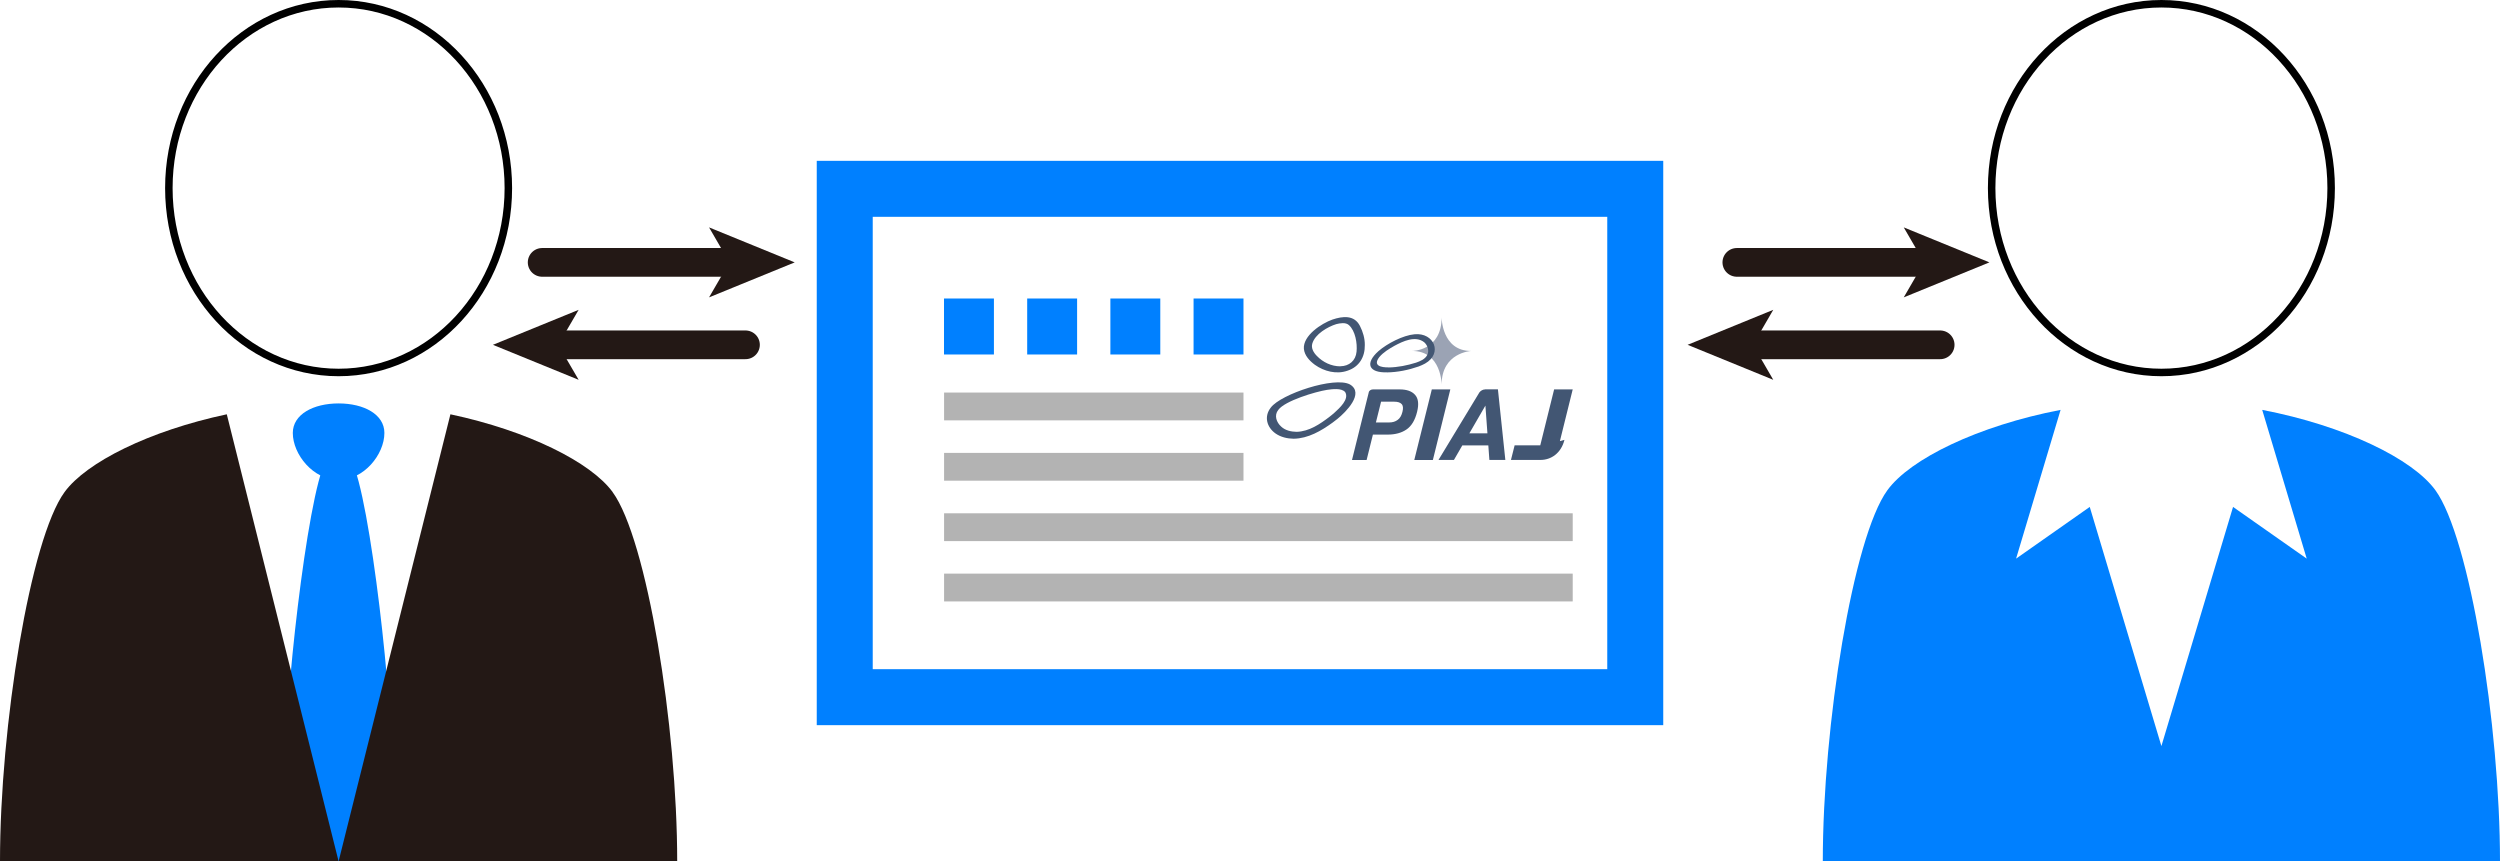 <?xml version="1.0" encoding="UTF-8"?><svg id="_レイヤー_2" xmlns="http://www.w3.org/2000/svg" viewBox="0 0 333.58 114.93"><defs><style>.cls-1{stroke:#000;stroke-miterlimit:10;}.cls-1,.cls-2{fill:none;}.cls-3{fill:#9ba3b4;}.cls-2{stroke:#231815;stroke-linecap:round;stroke-linejoin:round;stroke-width:3.83px;}.cls-4{fill:#425673;}.cls-5{fill:#0080ff;}.cls-6{fill:#b3b3b3;}.cls-7{fill:#231815;}</style></defs><g id="S6"><path class="cls-5" d="m46.88,61.45l-1.7,1.76-1.7-1.76c-2.55,4.75-5.67,33.66-5.25,40.04.43,6.38,6.95,13.44,6.95,13.44,0,0,6.52-7.06,6.95-13.44.43-6.38-2.69-35.29-5.25-40.04Z"/><path class="cls-5" d="m45.18,53.83c-3.37,0-6.11,1.46-6.11,3.94,0,2.86,2.73,6.27,6.11,6.27s6.11-3.41,6.11-6.27c0-2.48-2.73-3.94-6.11-3.94Z"/><ellipse class="cls-1" cx="45.18" cy="25.1" rx="22.65" ry="24.6"/><path class="cls-7" d="m8.62,65.65C4.04,71.92,0,96.86,0,114.93h45.18l-14.92-59.65c-10.37,2.21-18.73,6.4-21.64,10.37Z"/><path class="cls-7" d="m81.74,65.65c-2.91-3.97-11.27-8.16-21.64-10.37l-14.92,59.65h45.18c0-18.07-4.04-43.01-8.62-49.27Z"/><ellipse class="cls-1" cx="288.4" cy="25.1" rx="22.65" ry="24.6"/><path class="cls-5" d="m324.96,65.41c-3.04-4.18-12.07-8.59-23.11-10.72l5.94,19.85-9.83-6.9-9.56,31.91-9.56-31.91-9.83,6.9,5.94-19.85c-11.04,2.13-20.07,6.54-23.11,10.72-4.58,6.3-8.62,31.36-8.62,49.52h90.36c0-18.16-4.04-43.22-8.62-49.52Z"/><path class="cls-5" d="m108.98,21.46v75.3h112.95V21.46h-112.95Zm105.48,67.83h-98.01V28.93h98.01v60.36Z"/><path class="cls-5" d="m165.92,47.3h-6.66v-7.47h6.66v7.47Zm-11.1,0h-6.66v-7.47h6.66v7.47Zm-11.1,0h-6.66v-7.47h6.66v7.47Zm-11.1,0h-6.66v-7.47h6.66v7.47Z"/><rect class="cls-6" x="125.97" y="52.38" width="39.95" height="3.71"/><rect class="cls-6" x="125.97" y="60.43" width="39.95" height="3.71"/><rect class="cls-6" x="125.97" y="68.49" width="83.88" height="3.71"/><rect class="cls-6" x="125.97" y="76.54" width="83.88" height="3.71"/><path class="cls-3" d="m192.36,42.34s0,4.49,3.93,4.49c0,0-3.93.21-3.93,4.49,0,0,0-4.49-3.93-4.49,0,0,3.93,0,3.93-4.49"/><path class="cls-4" d="m172.62,58.54c-.85-.01-1.72-.21-2.42-.7-1.17-.83-1.57-2.26-.64-3.45,1.35-1.81,8.53-4.2,10.57-3.09,1.97,1.18-.56,3.69-1.67,4.59-.21.17-.43.34-.65.5-1.52,1.1-3.26,2.12-5.19,2.15m.39-.92c1.68-.05,3.13-1.04,4.42-2.03.23-.17.44-.36.66-.55.64-.59,1.97-1.77,1.4-2.72-.49-.58-1.75-.39-2.42-.3-1.53.24-5.63,1.46-6.51,2.68-.58.73-.24,1.66.4,2.23.55.51,1.32.68,2.06.69m9.09-11.59c.03,1.6-.75,2.92-2.3,3.43-1.47.52-3.13.1-4.37-.79-.69-.51-1.37-1.22-1.46-2.12-.14-1.77,2.34-3.39,3.81-3.91,1.36-.46,2.91-.64,3.67.85.4.78.66,1.66.65,2.53m-3.27,2.85c1.19-.01,2.06-.75,2.17-1.95.11-1.11-.16-2.79-1.03-3.55-.42-.38-1.17-.25-1.68-.12-1.18.37-2.81,1.33-3.19,2.57-.2.62.17,1.24.6,1.67.81.85,1.95,1.39,3.13,1.39m6.23.8c-2.43.08-2.98-1.18-1.15-2.82,1.17-1.02,3.28-2.12,4.83-2.26,2.6-.25,3.8,2.55,1.4,3.91-.28.15-.56.28-.86.39-1.35.47-2.79.77-4.23.79m.22-.66h0c1.24-.02,2.48-.27,3.66-.64.57-.2,1.2-.45,1.5-1.02.29-.56.06-1.29-.4-1.7-1.17-.93-2.84-.14-3.99.48-.72.41-1.46.85-2,1.49-.91,1.17.24,1.39,1.23,1.38"/><path class="cls-4" d="m182.64,52.34c-.06.22-2.24,9.04-2.24,9.04h1.95l.84-3.39h1.96c1.02,0,1.87-.23,2.53-.69.67-.46,1.14-1.25,1.41-2.36.25-1.02.16-1.77-.27-2.25-.43-.49-1.12-.73-2.05-.73h-3.57c-.27,0-.51.16-.57.38m3.86,3.69c-.31.23-.68.34-1.13.34h-1.77l.69-2.77h1.77c.45,0,.77.1.97.31.2.21.24.56.11,1.05-.12.49-.33.85-.64,1.07"/><polygon class="cls-4" points="188.71 61.38 191.19 61.38 193.52 51.96 191.05 51.96 188.71 61.38"/><path class="cls-4" d="m198.16,51.96c-.29,0-.59.17-.77.41l-.1.17-5.35,8.83h2.06l1.12-1.94h3.47l.14,1.94h2.13l-.99-9.42h-1.71Zm-2.1,5.86l2.14-3.7.27,3.7h-2.41Z"/><path class="cls-4" d="m208.14,58.86l1.71-6.9h-2.48l-1.85,7.46h-3.42l-.49,1.95h3.94c1.4,0,2.75-.88,3.2-2.68l-.62.17Z"/><line class="cls-2" x1="72.34" y1="35.01" x2="97.93" y2="35.01"/><polygon class="cls-7" points="106.04 35.01 94.61 39.68 97.32 35.01 94.61 30.34 106.04 35.01"/><line class="cls-2" x1="99.47" y1="46.01" x2="73.89" y2="46.01"/><polygon class="cls-7" points="65.77 46.01 77.21 41.34 74.49 46.01 77.21 50.68 65.77 46.01"/><line class="cls-2" x1="231.75" y1="35.01" x2="257.34" y2="35.01"/><polygon class="cls-7" points="265.45 35.01 254.02 39.68 256.73 35.01 254.02 30.34 265.45 35.01"/><line class="cls-2" x1="258.88" y1="46.01" x2="233.29" y2="46.01"/><polygon class="cls-7" points="225.18 46.01 236.61 41.34 233.9 46.01 236.61 50.68 225.18 46.01"/></g></svg>
